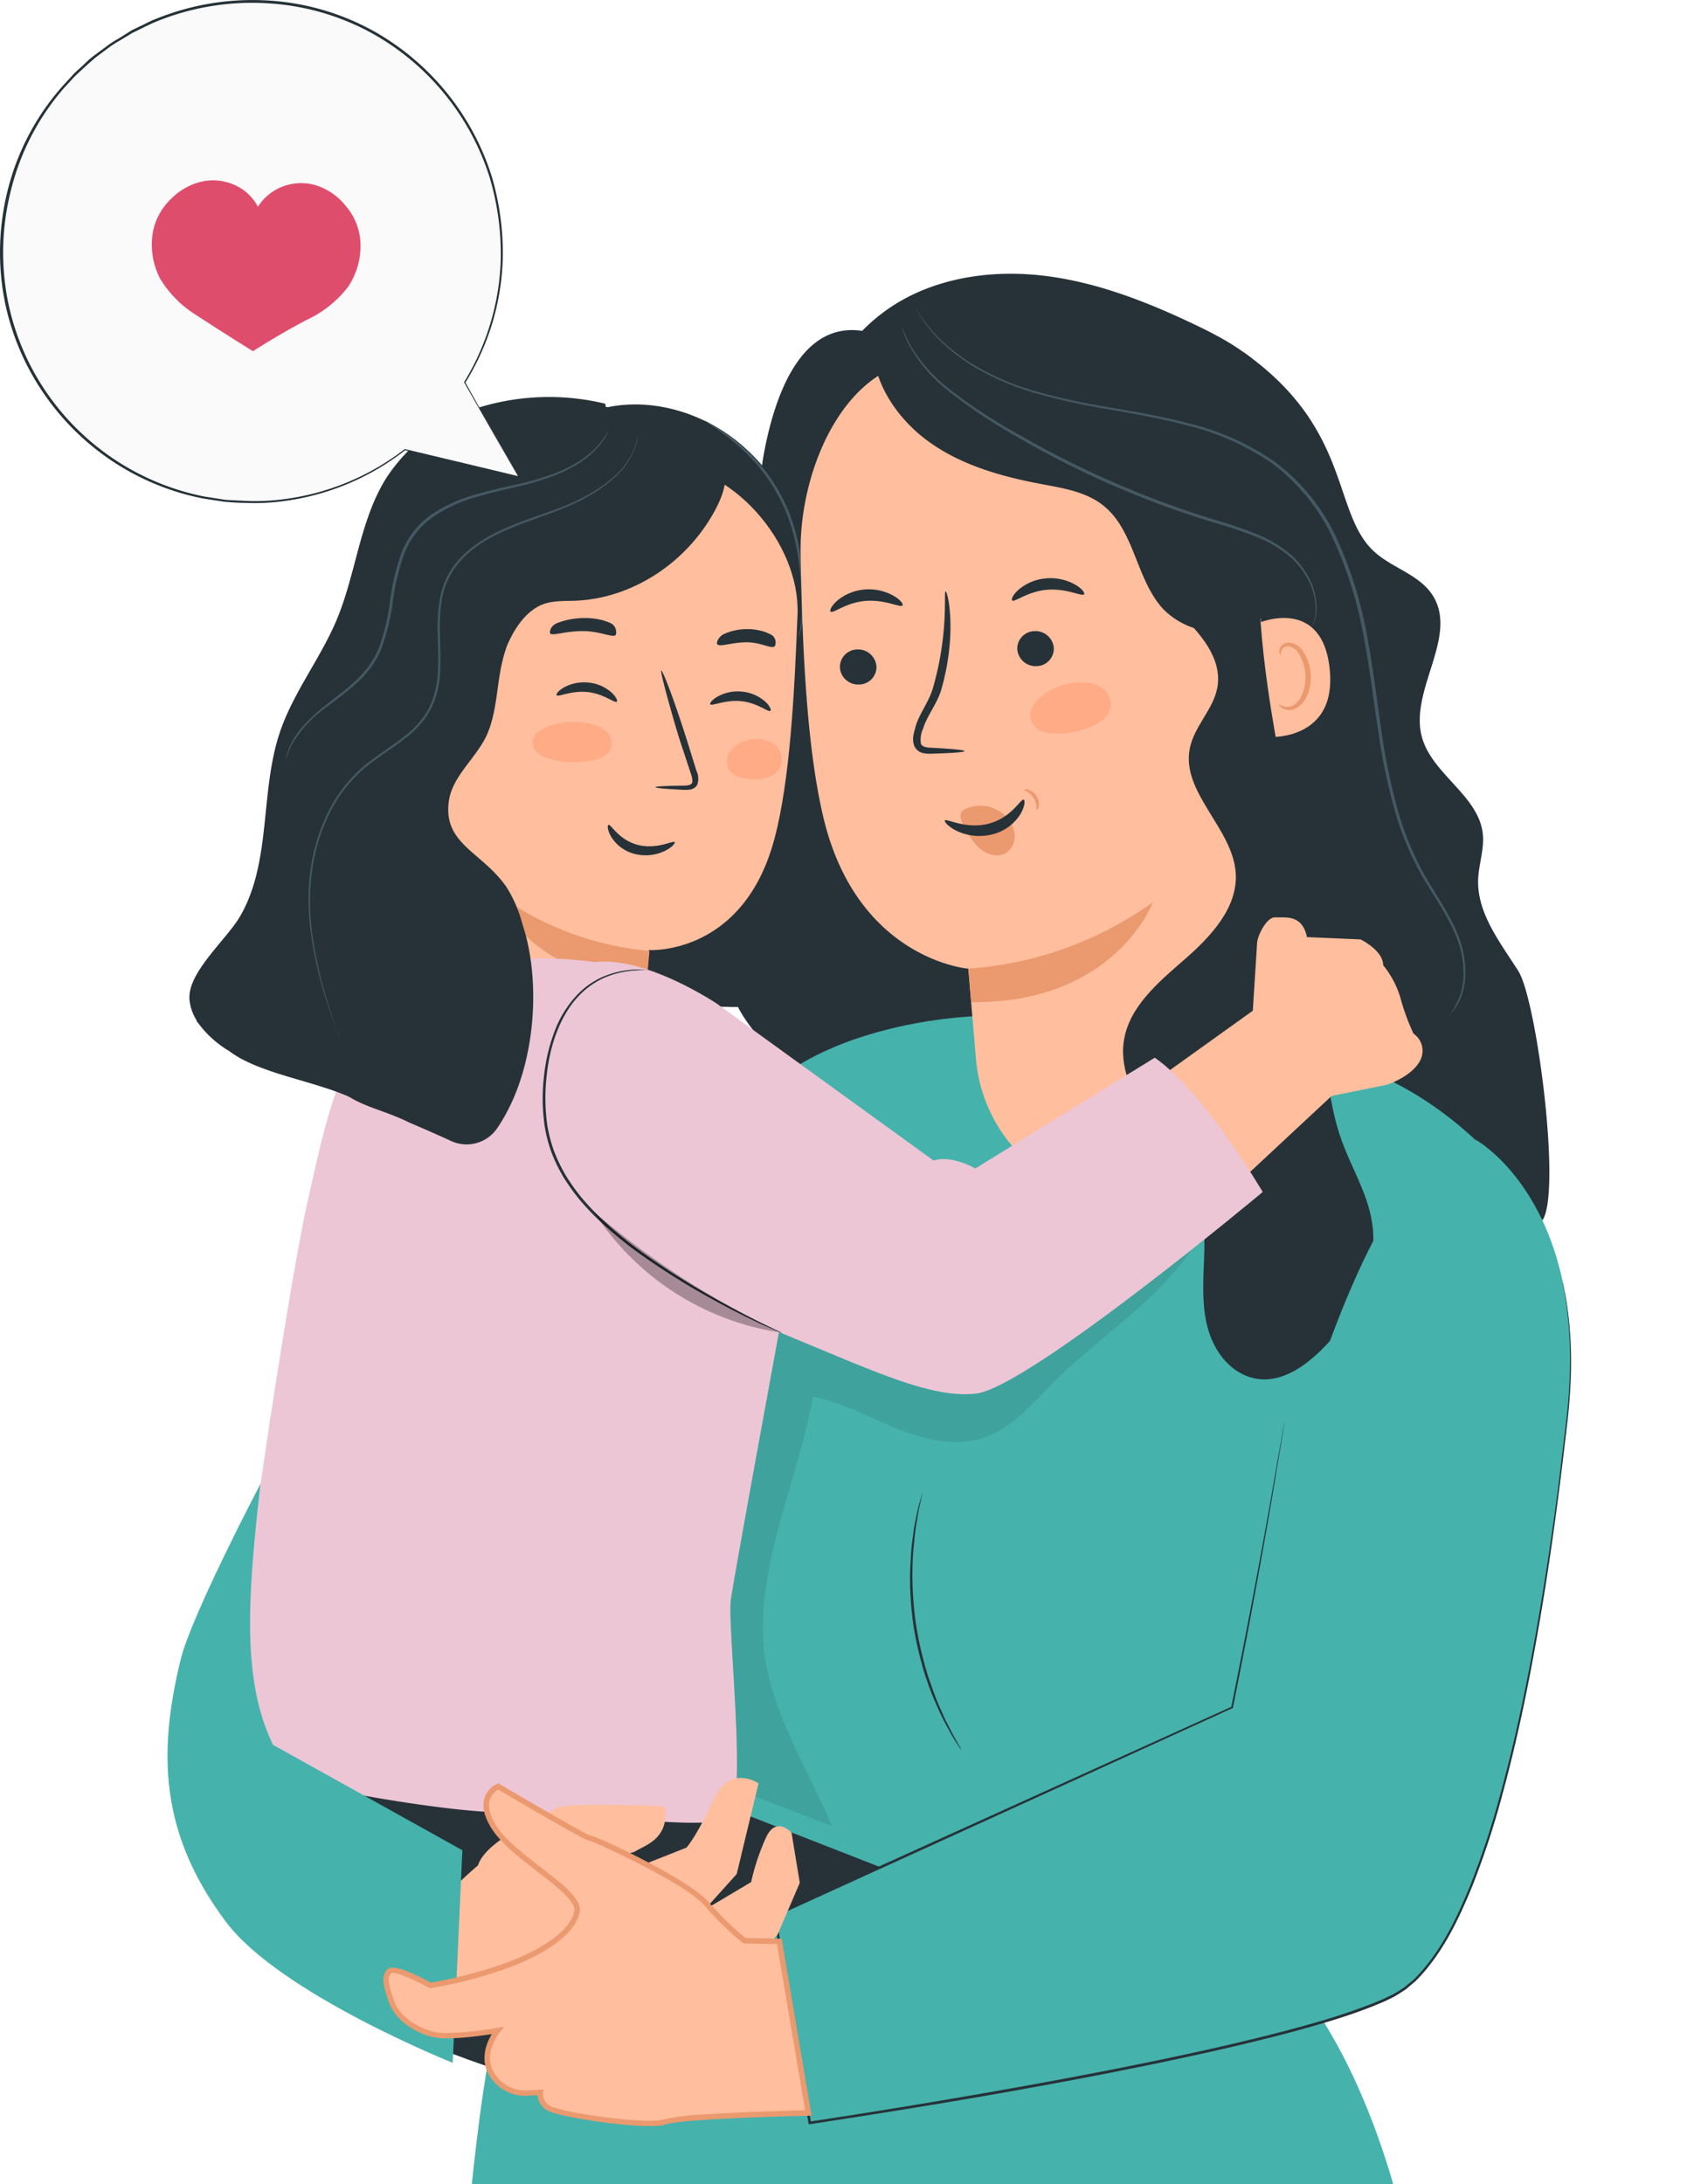 <svg xmlns="http://www.w3.org/2000/svg" fill="none" viewBox="0 0 136 176"><path fill="#263238" d="M58.42 97.503c3.058-2.238 6.472-5.3 5.78-8.997-.596-3.167-4.02-5.14-5.053-8.196-1.366-4.053 1.82-8.037 3.398-11.98 1.707-4.278 1.538-9.04 1.105-13.62-.434-4.581-2.924-13.197-2.144-17.725.779-4.53 2.916-11.743 8.751-10.165l.241 2.183c14.104 9.794 23.151 26.282 23.698 43.188.192 5.983-.644 12.064-3.103 17.53-2.46 5.466-6.615 10.293-12.055 12.969a541.98 541.98 0 0 0-.984-2.574 12.397 12.397 0 0 1-8.236 4.237l1.635-3.627a8.46 8.46 0 0 1-8.87 1.763 3.887 3.887 0 0 0 1.835-2.592 4.871 4.871 0 0 1-5.999-2.394z"/><path fill="#263238" d="M46.576 35.44l.624-2.078c4.077-1.68 8.98-.49 12.38 2.32 3.401 2.811 5.424 7.015 6.35 11.326.927 4.31.847 8.771.657 13.178-.189 4.406-.483 8.829.035 13.215.17 1.453.42 2.98-.118 4.345-.54 1.363-1.935 2.414-3.4 2.884-1.486.402-3.025.57-4.563.499-5.075.004-10.13-.212-15.215-.419-.657-.027-1.392-.093-1.829-.583a2.47 2.47 0 0 1-.438-1.506 115.971 115.971 0 0 1 5.517-43.182z"/><path fill="#FFBE9D" d="M64.293 49.526c.238-5.796-5.369-12.191-11.17-12.183l-18.974 1.61-.262 3.097-2.832 38.475s.312 12.54 10.827 12.921c9.443.337 9.957-9.624 9.957-9.628l.463-7.262s7.61.484 10.129-8.958c1.252-4.688 1.609-11.634 1.862-18.072z"/><path fill="#263238" d="M62.112 57.275c-.17.147-1.032-.64-2.356-.773-1.324-.133-2.364.424-2.49.247-.067-.079.122-.35.575-.614a3.358 3.358 0 0 1 2.014-.4c.69.068 1.339.355 1.853.818.375.354.483.66.404.722zm-12.39-.733c-.171.144-1.032-.64-2.356-.777-1.324-.137-2.365.429-2.49.252-.063-.08.121-.35.574-.618a3.392 3.392 0 0 1 2.015-.397 3.25 3.25 0 0 1 1.857.82c.371.353.48.658.4.72zm3.128 6.884c-.005-.061.837-.103 2.19-.118.344.004.666-.044.748-.212.081-.168-.004-.523-.132-.87-.236-.724-.487-1.483-.753-2.278-.288-.83-1.637-5.487-1.608-5.92.153-.01 1.119 2.566 2.142 5.806.246.799.484 1.562.713 2.288a1.456 1.456 0 0 1 .049 1.14.85.85 0 0 1-.605.366 2.972 2.972 0 0 1-.58.012c-1.333-.07-2.168-.13-2.165-.214z"/><path fill="#EB996E" d="M52.36 76.623a24.542 24.542 0 0 1-12.498-4.763s2.589 7.043 12.285 7.143l.213-2.38z"/><path fill="#263238" d="M49.05 66.471c.192-.101.806 1.204 2.364 1.608 1.557.403 2.877-.397 2.977-.215.053.075-.192.4-.774.693a3.58 3.58 0 0 1-2.449.253 3.134 3.134 0 0 1-1.898-1.385c-.306-.525-.314-.92-.22-.954zm.585-15.311c-.216.27-1.227-.31-2.68-.308-1.453.002-2.506.442-2.608.172-.04-.13.02-.595.575-.82a6.176 6.176 0 0 1 2.258-.404c.76-.001 1.488.15 2.079.43.45.232.46.805.376.93zm12.815.917c-.27.238-1.073-.315-2.245-.322-1.172-.007-2.176.405-2.384.157-.093-.12.087-.596.54-.823a4.592 4.592 0 0 1 1.981-.395c.697.014 1.353.18 1.865.473.395.241.36.794.243.91z"/><path fill="#FFAB85" d="M44.455 58.442a5.794 5.794 0 0 1 3.235-.09c.44.094.85.298 1.188.595a1.317 1.317 0 0 1 .418 1.208c-.16.657-.899.983-1.563 1.115a7.335 7.335 0 0 1-3.745-.229 1.633 1.633 0 0 1-.677-.395 1.067 1.067 0 0 1-.227-1.304c.161-.363.76-.697 1.37-.913m15.229 1.438a2.835 2.835 0 0 1 2.233-.147c.323.099.605.297.808.567.241.35.336.781.263 1.2a1.523 1.523 0 0 1-1.099 1.146c-.85.274-1.77.22-2.582-.15a1.075 1.075 0 0 1-.465-.375 1.379 1.379 0 0 1-.129-1.289c.2-.418.54-.752.963-.943"/><path fill="#455963" d="M64.374 51.35a.8.8 0 0 0 .075-.194c.065-.188.116-.381.15-.577.134-.721.2-1.453.196-2.186a22.87 22.87 0 0 0-.214-3.24 15.579 15.579 0 0 0-.971-3.86 14.044 14.044 0 0 0-1.987-3.45 14.586 14.586 0 0 0-2.302-2.298 15.97 15.97 0 0 0-2.31-1.55.714.714 0 0 0-.186-.089c.207.168.426.321.655.459.602.404 1.183.84 1.74 1.306a15.425 15.425 0 0 1 2.24 2.302 14.71 14.71 0 0 1 1.948 3.39c.478 1.225.804 2.503.972 3.807.16 1.063.249 2.136.264 3.211a13.43 13.43 0 0 1-.12 2.168c-.08.524-.177.794-.15.801z"/><path fill="#46B2AC" d="M101.277 79.876c.641.37 10.132 4.975 17.711 11.984l-8.665 27.243-7.882 30.648 4.311 13.233c16.974 27.439 6.839 88.668 6.839 88.668H34.626s.82-71.385 5.593-89.69c0 0 14.56-57.419 17.93-68.562 3.37-11.143 20.683-11.527 20.683-11.527l22.445-1.997z"/><path fill="#000" d="M55.36 144.171c-.21-6.777-.416-13.581.34-20.321.758-6.74 2.514-13.457 5.988-19.277.856-1.433 1.858-2.849 3.303-3.683 1.822-1.053 4.05-1.028 6.15-.92 4.082.202 8.167.588 12.253.394 4.087-.195 8.213-.981 11.77-3.014l2.634-.077c-1.046 3.025-3.198 5.533-5.55 7.698-2.351 2.165-4.949 4.06-7.215 6.316-1.774 1.775-3.463 3.844-5.854 4.604-2.276.717-4.753.093-6.963-.808-2.21-.902-4.334-2.086-6.673-2.543-1.114 6.266-4.001 12.241-4.053 18.6-.06 5.766 3.343 10.692 5.575 16.003l-8.966-3.447c-.77-.138-.602 1.21-1.092.591-.489-.619-1.627.609-1.648-.116z" filter="url(#a)" opacity=".3" style="mix-blend-mode:overlay"/><path fill="#263238" d="M74.367 120.319a.779.779 0 0 0-.074.207l-.172.605c-.075.264-.159.587-.23.97-.072.383-.18.808-.24 1.295-.06.488-.15 1.013-.19 1.588a51.344 51.344 0 0 0-.096 1.831c-.013 1.402.08 2.803.276 4.191.223 1.387.549 2.754.974 4.093.216.606.408 1.191.636 1.717.228.526.441 1.022.655 1.461.214.439.428.825.613 1.165.151.291.316.573.496.847l.343.527c.037.063.08.122.13.176a.78.78 0 0 0-.092-.2l-.305-.548a13.27 13.27 0 0 1-.475-.87c-.172-.345-.386-.727-.579-1.176-.192-.449-.421-.922-.624-1.459a54.384 54.384 0 0 1-.61-1.719 29.336 29.336 0 0 1-.949-4.059c-.2-1.377-.3-2.767-.3-4.158.015-.639.019-1.251.073-1.817.056-.567.1-1.098.16-1.581.06-.483.144-.889.205-1.294.062-.404.13-.707.191-.971.062-.264.094-.446.132-.611.024-.068.042-.139.052-.21zm48.039-42.069c-1.472-2.317-3.351-4.67-3.242-7.413.052-1.213.497-2.404.378-3.61-.311-3.115-4.087-4.82-4.915-7.84-1.024-3.794 2.985-8.113.862-11.426-1.02-1.587-3.057-2.134-4.509-3.34-3.694-3.065-1.798-9.946-10.747-16.253l-1.274 15.448a394.964 394.964 0 0 1 2.603 40.377c7.287.585 16.027 3.858 22.779 14.15 1.562-2.259-.467-17.775-1.935-20.093z"/><path fill="#263238" d="M71.843 24.723c3.54-2.336 7.997-2.999 12.212-2.516 4.214.484 8.231 2.04 12.067 3.854 2.153 1.02 4.308 2.154 5.935 3.89 2.975 3.164 3.73 7.754 4.348 12.055.502 3.485.984 7.122-.229 10.417a10.797 10.797 0 0 1-6.757 6.458L65.6 34.115a14.615 14.615 0 0 1 6.243-9.392z"/><path fill="#FFBE9D" d="M64.543 44.579c-.12-6.915 3.754-15.726 10.667-15.552l16.194 2.725c5.195.876 8.943 4.891 9.748 10.099.043.256.04-.065.053.133l2.302 41.633A12.44 12.44 0 0 1 91.838 96.7a12.447 12.447 0 0 1-13.161-11.374c-.287-3.346-.617-7.291-.616-7.274.001.018-8.907-.733-11.655-12.071-1.365-5.628-1.73-13.72-1.863-21.403z"/><path fill="#EB996E" d="M83.59 65.258c-.067-.032.039-.493-.264-.956-.303-.463-.743-.593-.73-.67.013-.076.136-.06.34.004.265.092.49.276.631.52.15.236.214.519.18.798-.038.21-.123.316-.156.304z"/><path fill="#263238" d="M67.71 53.787a1.47 1.47 0 0 0 1.537 1.368 1.408 1.408 0 0 0 1.41-1.447 1.479 1.479 0 0 0-1.538-1.373 1.413 1.413 0 0 0-1.409 1.452zm-.745-4.503c.2.176 1.244-.742 2.828-.864 1.584-.122 2.81.576 2.963.368.077-.093-.134-.43-.67-.752a4.06 4.06 0 0 0-2.393-.533 3.92 3.92 0 0 0-2.23.926c-.457.413-.596.773-.498.855zm15.043 3.02a1.48 1.48 0 0 0 1.538 1.373 1.413 1.413 0 0 0 1.408-1.452 1.475 1.475 0 0 0-1.537-1.368 1.41 1.41 0 0 0-1.409 1.447zm-.408-3.923c.201.176 1.25-.737 2.833-.86 1.585-.121 2.805.572 2.962.364.078-.093-.138-.43-.674-.752a4.06 4.06 0 0 0-2.392-.528 3.888 3.888 0 0 0-2.23.925c-.457.413-.592.774-.499.851zm-3.848 12.143c-.006-.092-.998-.185-2.609-.268-.405-.009-.795-.058-.901-.328a2.093 2.093 0 0 1 .175-1.217c.303-1.01 1.129-2.012 1.46-3.12 1.304-4.516.54-7.892.357-7.941-.183-.05.288 3.24-1.019 7.768-.31 1.112-1.122 2.118-1.407 3.131-.114.474-.338 1.016-.08 1.602a1.01 1.01 0 0 0 .714.538c.228.043.461.057.693.042 1.624-.045 2.618-.12 2.617-.207z"/><path fill="#EB996E" d="M92.937 72.71s-3.063 8.185-14.64 8.037l-.231-2.694a29.016 29.016 0 0 0 14.87-5.343zM77.75 65.227a2.865 2.865 0 0 1 2.775.116 2.634 2.634 0 0 1 1.226 1.64 1.641 1.641 0 0 1-.682 1.766c-.64.368-1.517.115-2.108-.399a5.89 5.89 0 0 1-1.328-1.952 1.645 1.645 0 0 1-.195-.606.54.54 0 0 1 .257-.533"/><path fill="#263238" d="M82.53 64.439c-.233-.112-.957 1.439-2.811 1.928-1.855.49-3.44-.456-3.55-.25-.045.094.255.483.925.82.91.44 1.946.542 2.925.291a3.722 3.722 0 0 0 2.264-1.66c.352-.62.36-1.09.247-1.129z"/><path fill="#FFBE9D" d="M100.697 50.633c.096-.34 5.899-2.996 6.506 3.354.587 6.172-5.744 5.472-5.773 5.298-.03-.174-.733-8.652-.733-8.652z"/><path fill="#EB996E" d="M103.12 56.768c.026-.002.114.067.303.134.266.085.554.066.806-.053.627-.3 1.083-1.39 1.01-2.503a3.597 3.597 0 0 0-.443-1.51 1.255 1.255 0 0 0-.885-.752.556.556 0 0 0-.61.353c-.067.18-.016.3-.045.315-.03.015-.143-.092-.116-.349a.665.665 0 0 1 .206-.409.81.81 0 0 1 .58-.214 1.521 1.521 0 0 1 1.213.852c.311.51.492 1.09.529 1.686.082 1.248-.453 2.47-1.319 2.813a1.164 1.164 0 0 1-.999-.075c-.207-.14-.251-.273-.23-.288z"/><path fill="#263238" d="M70.344 27.531A24.784 24.784 0 0 1 104.4 47.227l-2.322 2.277a6.173 6.173 0 0 1-8.283-.404c-2.22-2.383-2.304-6.34-4.853-8.367-1.392-1.114-3.254-1.4-5.013-1.733-3.171-.596-6.367-1.494-8.993-3.366-2.626-1.873-4.64-4.872-4.593-8.103z"/><path fill="#FFAB85" d="M84.246 55.891a5.267 5.267 0 0 1 3.227-.89c.477.012.943.153 1.346.408a1.676 1.676 0 0 1 .73 1.316c.012.804-.65 1.362-1.28 1.676a6.583 6.583 0 0 1-3.824.644c-.28-.03-.55-.13-.78-.292a1.405 1.405 0 0 1-.563-1.458c.07-.467.585-1.002 1.144-1.395"/><path fill="#263238" d="M92.945 90.59c-1.421-1.94-2.68-4.223-2.358-6.623.374-2.787 2.763-4.792 4.876-6.629 2.114-1.837 4.33-4.173 4.159-6.977-.24-3.652-4.45-6.516-3.696-10.097.371-1.784 1.923-3.135 2.223-4.919.387-2.33-1.437-4.392-3.158-6.011-1.721-1.62-3.625-3.553-3.47-5.93l10.014-.22c-.699 12.75 3.857 25.17 5.007 37.884.325 3.67.38 7.43 1.637 10.889.783 2.147 2.033 4.163 2.412 6.438.653 3.845-1.342 7.737-4.15 10.456-1.355 1.325-3.12 2.506-4.996 2.269-1.877-.237-3.263-1.782-3.891-3.513-.629-1.732-.586-3.617-.514-5.456.073-1.839.16-3.714-.36-5.478-.64-2.29-2.314-4.145-3.735-6.084z"/><path fill="#455963" d="M105.772 50.559a.464.464 0 0 0 .051-.1c.03-.073.076-.172.124-.312a3.92 3.92 0 0 0 .194-1.262 5.163 5.163 0 0 0-.451-1.971 6.638 6.638 0 0 0-1.572-2.175 9.953 9.953 0 0 0-2.772-1.687 35.996 35.996 0 0 0-3.519-1.198 76.742 76.742 0 0 1-15.535-6.744 44.542 44.542 0 0 1-5.8-3.783 12.524 12.524 0 0 1-3.07-3.466 9.019 9.019 0 0 1-.55-1.138l-.121-.31a.494.494 0 0 0-.051-.101c.146.557.363 1.092.646 1.593a12.16 12.16 0 0 0 3.044 3.547 43.39 43.39 0 0 0 5.783 3.85 73.353 73.353 0 0 0 7.588 3.829 74.19 74.19 0 0 0 8.006 2.947 36.1 36.1 0 0 1 3.504 1.172c.998.39 1.926.941 2.746 1.632a6.487 6.487 0 0 1 1.568 2.096c.281.603.443 1.256.478 1.921a4.608 4.608 0 0 1-.291 1.66z"/><path fill="#455963" d="M116.862 81.76a1.7 1.7 0 0 0 .144-.15c.137-.144.262-.3.374-.464.42-.68.671-1.45.732-2.247a7.768 7.768 0 0 0-.619-3.659c-.53-1.355-1.466-2.744-2.399-4.302a23.44 23.44 0 0 1-2.347-5.444 49.16 49.16 0 0 1-1.391-6.687c-.359-2.382-.644-4.9-1.131-7.486a32.88 32.88 0 0 0-2.384-7.76 16.197 16.197 0 0 0-5.049-6.331 20.725 20.725 0 0 0-6.898-3.1c-2.342-.628-4.613-.976-6.722-1.351a51.644 51.644 0 0 1-5.803-1.28 21.192 21.192 0 0 1-4.523-1.902 14.924 14.924 0 0 1-2.973-2.192 12.01 12.01 0 0 1-1.528-1.769c-.16-.214-.26-.392-.337-.506l-.121-.172s.03.064.1.183c.069.118.169.3.32.52.439.652.943 1.258 1.504 1.81.888.86 1.878 1.607 2.949 2.224 1.43.813 2.948 1.46 4.525 1.928 1.909.546 3.847.984 5.805 1.31 2.114.38 4.38.737 6.687 1.368a20.566 20.566 0 0 1 6.826 3.069 16.036 16.036 0 0 1 4.97 6.27 32.574 32.574 0 0 1 2.373 7.717c.491 2.572.776 5.09 1.148 7.477a48.71 48.71 0 0 0 1.414 6.706c.56 1.92 1.363 3.76 2.388 5.477.952 1.56 1.874 2.93 2.424 4.27a7.753 7.753 0 0 1 .646 3.6 5.082 5.082 0 0 1-.672 2.212c-.234.455-.446.65-.432.662z"/><path fill="#263238" d="M18.776 134.55l12.76.884c.01.14 21.65 1.481 21.6 1.123l-.908 6.579 18.731 7.312-9.596 4.701L48.94 169.25s-20.871-4.545-26.728-12.596c-5.856-8.05-3.435-22.104-3.435-22.104z"/><path fill="#ECC6D5" d="M47.928 77.518a31.162 31.162 0 0 0-7.485-.114c-3.896.41-7.476 1.878-9.859 4.44-3.441 3.707-4.49 9.278-5.77 14.896-1.131 4.991-3.158 18.43-3.158 18.43l-3.1 21.106s.653 5.111 2.282 6.271c1.629 1.159 16.199 3.736 20.294 3.466 4.094-.27 16.204 1.748 17.663.385 1.458-1.363-.167-15.348.12-17.478.286-2.131 5.266-29.09 5.266-29.09l-7.063-17.622-9.19-4.69z"/><path fill="#FFBE9D" d="M91.337 88.36l9.661-6.918.346-5.494c.033-.508.743-2.077 1.489-2.03.747.048 2.141-.286 2.529 1.593l4.323.186s1.817.879 1.821 2.08a7.564 7.564 0 0 1 1.369 2.548 18.094 18.094 0 0 0 1.074 2.96 1.678 1.678 0 0 1 .543 2.163c-.678 1.316-2.673 1.958-2.673 1.958l-4.47.906-10.618 9.892-5.394-9.845z"/><path fill="#ECC6D5" d="M45.316 78.882c3.433-4.053 12.446 1.973 12.446 1.973l17.5 12.663c1.437-.486 3.367.636 3.367.636l14.463-8.927c3.954 2.734 8.705 10.822 8.705 10.822S82.873 111.85 78.65 112.3c-4.224.45-9.712-2.597-19.667-6.503-9.555-3.769-13.519-10.316-13.793-11.28-.275-.962-3.305-11.578.127-15.635z"/><path fill="#263238" d="M52.307 78.17a7.38 7.38 0 0 0-3.669.524 6.456 6.456 0 0 0-2.18 1.547 8.704 8.704 0 0 0-1.706 2.751 14.217 14.217 0 0 0-.884 3.612 15.436 15.436 0 0 0 .038 4.115c.114.72.296 1.428.544 2.115.267.701.594 1.379.978 2.024.396.638.835 1.248 1.312 1.827.47.554.967 1.083 1.49 1.587a31.81 31.81 0 0 0 3.16 2.624 58.878 58.878 0 0 0 5.87 3.704 61.633 61.633 0 0 0 4.168 2.123c.507.226.905.38 1.168.508l.308.124.107.037a.436.436 0 0 0-.1-.059l-.296-.143-1.148-.545a77 77 0 0 1-4.13-2.187 60.554 60.554 0 0 1-5.822-3.733 31.418 31.418 0 0 1-3.129-2.618 21.416 21.416 0 0 1-1.475-1.57 16.207 16.207 0 0 1-1.284-1.797 12.73 12.73 0 0 1-.962-1.987 11.755 11.755 0 0 1-.541-2.07 15.564 15.564 0 0 1-.047-4.053c.27-2.573 1.163-4.849 2.497-6.287a6.432 6.432 0 0 1 2.098-1.537 7.103 7.103 0 0 1 1.913-.54c.24-.037.483-.06.726-.07.177-.023.355-.035.534-.034l.333-.022.13.03z"/><path fill="#000" d="M63.03 107.395l-.21-.039a21.73 21.73 0 0 1-14.948-9.72 65.662 65.662 0 0 0 15.157 9.759z" opacity=".3"/><path fill="#46B2AC" d="M99.324 137.57s5.866-31.681 14.368-42.291c1.671-2.085 3.443-3.358 5.295-3.428 0 0 4.647 2.57 6.685 10.143.849 3.141 1.244 7.14.674 12.174-1.354 11.965-5.242 41.875-13.883 46.522-8.64 4.646-47.17 10.333-47.17 10.333l-2.83-16.721 36.861-16.732z"/><path fill="#263238" d="M103.561 114.534s-.031.134-.08.397c-.049.262-.115.658-.204 1.174a779.41 779.41 0 0 0-.8 4.544 710.107 710.107 0 0 1-3.222 16.926l.044-.056-36.875 16.702-.077.036.005.083c.903 5.359 1.848 10.953 2.822 16.722l.007.109.11-.007a729.29 729.29 0 0 0 13.84-2.231c6.453-1.125 12.743-2.318 18.772-3.674 3.033-.688 5.964-1.404 8.82-2.252 1.423-.424 2.822-.885 4.176-1.436.334-.145.677-.269 1-.44.333-.147.653-.323.955-.525l.46-.294.417-.348c.133-.119.28-.23.417-.358l.37-.389c1.94-2.125 3.126-4.697 4.15-7.175a67.845 67.845 0 0 0 2.448-7.436c1.328-4.877 2.233-9.502 2.966-13.729.734-4.227 1.263-8.08 1.695-11.464.214-1.694.396-3.268.569-4.722.172-1.454.256-2.783.296-3.978a31.614 31.614 0 0 0-.31-5.517 18.252 18.252 0 0 0-.358-1.899s.011.167.089.483c.078.316.14.795.225 1.419.242 1.826.331 3.67.266 5.511a43.512 43.512 0 0 1-.314 3.979c-.177 1.45-.359 3.024-.569 4.713a259.82 259.82 0 0 1-1.726 11.453c-.742 4.227-1.657 8.844-2.99 13.709a67.499 67.499 0 0 1-2.45 7.41c-1.02 2.469-2.207 5.023-4.119 7.106l-.362.38c-.124.127-.267.229-.417.349l-.417.344-.448.285c-.298.191-.61.359-.935.501-.318.166-.658.29-.991.435a51.216 51.216 0 0 1-4.16 1.426c-2.843.839-5.791 1.556-8.803 2.243-6.024 1.351-12.31 2.539-18.764 3.664a635.241 635.241 0 0 1-13.83 2.252l.125.093c-.974-5.768-1.923-11.362-2.83-16.721l-.063.114 36.87-16.807.034-.002-.002-.035a600.794 600.794 0 0 0 3.156-16.922l.76-4.55c.081-.515.144-.889.187-1.177.042-.289.065-.418.065-.418z"/><path fill="#FFBE9D" d="M53.593 145.557s-8.251-.393-8.864.184c-.613.577-5.466 2.361-6.2 4.569 0 0-5.502 4.677-5.748 7.012-.247 2.334.666 5.313.666 5.313l19.249 3.293 9.976-10.012 1.804-4.201-.666-4.033s-1.194-1.36-2.013.295a17.87 17.87 0 0 0-1.244 3.68l-3.771 2.245 2.607-2.89 1.761-7.312s-2.344-1.605-3.67 1.359c-1.327 2.964-2.146 3.823-2.146 3.823l-4.84 1.916-3.533-1.162s3.612-.04 4.304-.486c.692-.446 2.742-.981 2.328-3.593z"/><path fill="#46B2AC" d="M37.274 149.091L22.015 140.6c-2.381-4.901-2.18-11.064-1.012-21.046 0 0-5.57 10.602-6.439 14.165-1.842 7.555-1.674 14.053 3.663 21.157 4.34 5.78 18.27 11.345 18.27 11.345l.777-17.13z"/><path fill="#FFBE9D" d="M60.025 156.398a24.341 24.341 0 0 1-3.079-2.995c-1.642-1.893-9.226-5.313-9.462-5.297-.237.016-7.311-4.154-7.311-4.154s-1.942.765-.333 3.298c1.61 2.533 6.976 5.14 6.682 6.76-.293 1.621-2.433 3.116-5.405 4.271a35.621 35.621 0 0 1-6.437 1.704s-2.822-1.573-3.273-1.143c-.451.429-.33 1.064.162 2.47.493 1.405 2.072 2.339 3.452 2.649 1.38.309 5.097-.336 5.097-.336s-1.483 1.778-.492 3.472a3.174 3.174 0 0 0 2.949 1.565l.99-.065a1.286 1.286 0 0 0 .681 1.274c.837.544 7.983 1.595 9.389 1.102 1.406-.493 11.539-.707 11.539-.707l-2.336-13.829-2.813-.039z"/><path fill="#EB996E" d="M52.966 171.299c.249-.009.496-.049.735-.119 1.088-.38 7.978-.622 11.47-.694l.254-.017-2.413-14.254-2.91-.046a24.57 24.57 0 0 1-2.99-2.922c-1.542-1.772-8.762-5.211-9.59-5.363-.35-.105-4.525-2.526-7.248-4.128l-.091-.055-.099.037a1.901 1.901 0 0 0-1.017 1.114c-.231.701-.035 1.546.578 2.508.752 1.187 2.248 2.346 3.699 3.465 1.45 1.118 3.087 2.396 2.96 3.143-.258 1.424-2.128 2.885-5.266 4.112a36.083 36.083 0 0 1-6.316 1.678c-1.118-.617-2.982-1.536-3.467-1.091-.588.558-.349 1.391.107 2.698.538 1.487 2.192 2.495 3.61 2.793 1.112.248 3.593-.083 4.672-.251-.396.664-.969 1.982-.223 3.283a3.37 3.37 0 0 0 3.159 1.679l.744-.049a1.578 1.578 0 0 0 .789 1.223c.75.501 6.497 1.411 8.853 1.256zm3.898-.926a18.736 18.736 0 0 0-3.313.395c-1.376.482-8.416-.568-9.198-1.079a1.088 1.088 0 0 1-.588-1.048l.052-.28-1.27.083a2.941 2.941 0 0 1-2.735-1.456c-.901-1.537.458-3.206.47-3.22l.378-.464-.582.104c-.04.003-3.688.634-5.015.33-1.326-.304-2.826-1.181-3.292-2.51-.504-1.44-.566-1.915-.218-2.233.22-.146 1.632.403 3.016 1.174l.064.039.079-.005c2.21-.373 4.38-.947 6.484-1.716 3.29-1.285 5.257-2.862 5.54-4.438.184-1.015-1.345-2.194-3.115-3.564-1.354-1.045-2.887-2.229-3.6-3.352-.534-.844-.714-1.563-.531-2.133.116-.342.356-.628.673-.801 7.028 4.133 7.251 4.119 7.335 4.113.447.107 7.7 3.399 9.285 5.221a24.162 24.162 0 0 0 3.107 3.024l.056.044 2.694.043 2.264 13.393c-1.058.039-5.05.139-8.036.336h-.005z"/><path fill="#263238" d="M15.852 82.221a3.844 3.844 0 0 1-.574-1.633c-.219-2.185 2.958-4.844 4.057-6.72 2.574-4.396 1.601-10.015 3.222-14.85 1.085-3.225 3.285-5.965 4.596-9.1 1.546-3.704 1.84-7.924 3.95-11.34a14.005 14.005 0 0 1 7.827-5.837 19.277 19.277 0 0 1 9.865-.21l.044.265a27 27 0 0 1 5.519 1.049c1.845.56 3.78 2.086 4.081 4.13.152 1.04-.245 2.091-.73 3.016-2.253 4.31-6.71 7.229-11.312 7.413-1.049.039-2.158-.038-3.085.507-1.135.66-1.921 1.886-2.457 3.166-.2.576-.36 1.166-.477 1.764-.327 1.715-.38 3.509-1.026 5.135-.804 2.019-2.894 3.467-3.174 5.623-.447 3.443 2.693 4.037 4.663 6.893a10.76 10.76 0 0 1 1.28 2.995c1.53 4.535 1.142 11.8-2.058 16.45a2.98 2.98 0 0 1-3.712.996 122.108 122.108 0 0 0-3.339-1.47c-1.864-.928-3.412-1.19-4.86-2.08-2.991-1.33-7.3-1.89-9.67-3.687a8.413 8.413 0 0 1-2.55-2.322l-.104-.112.024-.04z"/><path fill="#455963" d="M27.303 83.508a.834.834 0 0 0-.045-.151c-.034-.112-.083-.254-.143-.43a66.695 66.695 0 0 1-.551-1.693 33.8 33.8 0 0 1-1.436-6.362c-.178-1.492-.177-3 .004-4.491a14.92 14.92 0 0 1 1.466-4.913 11.442 11.442 0 0 1 3.678-4.258c.802-.585 1.659-1.13 2.465-1.781a7.022 7.022 0 0 0 2.042-2.39 7.658 7.658 0 0 0 .704-3.069c.05-1.037-.008-2.05-.02-3.042-.038-.969.033-1.938.21-2.89a6.097 6.097 0 0 1 1.155-2.487c1.115-1.433 2.687-2.28 4.158-2.913 1.472-.634 2.934-1.073 4.223-1.598 2.573-1.01 4.47-2.397 5.329-3.707.34-.494.6-1.038.773-1.612a10.1 10.1 0 0 1 .094-.446c.01-.052.02-.103.025-.156a.68.68 0 0 0-.047.153c-.032.112-.071.26-.116.447-.18.56-.441 1.09-.776 1.573-.87 1.276-2.743 2.627-5.313 3.61-1.287.498-2.745.928-4.242 1.576-1.497.649-3.09 1.497-4.246 2.972a6.333 6.333 0 0 0-1.186 2.572 13.374 13.374 0 0 0-.22 2.94c.013.993.067 2.005.02 3.024a7.41 7.41 0 0 1-.684 2.975 6.742 6.742 0 0 1-1.976 2.329c-.793.642-1.646 1.186-2.452 1.776a11.934 11.934 0 0 0-2.178 1.982 12.293 12.293 0 0 0-1.551 2.358 15.078 15.078 0 0 0-1.47 4.988 18.873 18.873 0 0 0 .03 4.533 32.11 32.11 0 0 0 1.506 6.37c.246.737.454 1.29.598 1.681l.165.43c0 .033.002.067.007.1z"/><path fill="#455963" d="M22.994 61.518a5.866 5.866 0 0 1 .514-1.48 9.739 9.739 0 0 1 2.9-3.121c.715-.558 1.535-1.135 2.332-1.86.416-.377.797-.79 1.137-1.236a7.83 7.83 0 0 0 .87-1.558c.435-1.19.739-2.426.905-3.683.164-1.337.473-2.652.92-3.923a6.518 6.518 0 0 1 2.437-3.072 12.191 12.191 0 0 1 3.417-1.545c1.151-.344 2.27-.59 3.314-.83a21.82 21.82 0 0 0 2.864-.857 11.13 11.13 0 0 0 2.205-1.113 7.195 7.195 0 0 0 1.41-1.223 5.27 5.27 0 0 0 .676-.964l.14-.273c.027-.063.043-.095.038-.099a8.431 8.431 0 0 1-.919 1.279c-.422.446-.897.84-1.413 1.175-.69.432-1.425.79-2.19 1.068-.932.338-1.886.613-2.854.826-1.044.236-2.168.468-3.329.808-1.23.336-2.401.858-3.474 1.549a6.712 6.712 0 0 0-2.53 3.175 18.622 18.622 0 0 0-.931 3.967 16.877 16.877 0 0 1-.878 3.642 7.59 7.59 0 0 1-.837 1.516 8.709 8.709 0 0 1-1.103 1.216c-.779.724-1.59 1.31-2.304 1.876a13.77 13.77 0 0 0-1.821 1.668c-.422.462-.777.98-1.055 1.539a4.417 4.417 0 0 0-.413 1.413.324.324 0 0 0-.027.12z"/><path fill="#FAFAFA" d="M41.757 38.364l-4.279-7.533a20.22 20.22 0 1 0-4.839 5.38l9.118 2.153z"/><path fill="#263238" d="M41.757 38.364l-9.143-2.094a.058.058 0 0 1-.04-.065l.085.077a20.116 20.116 0 0 1-9.665 4.079 17.4 17.4 0 0 1-3.222.161c-.547 0-1.108-.045-1.675-.09l-1.701-.258a20.31 20.31 0 0 1-12.603-8.093 20.161 20.161 0 0 1-3.409-7.79 20.54 20.54 0 0 1 .239-8.975 19.91 19.91 0 0 1 4.375-8.325l.825-.902c.27-.309.592-.56.882-.837.29-.277.587-.567.915-.8l.973-.72a7.9 7.9 0 0 1 .999-.645l1.024-.645 1.07-.515c.35-.183.712-.345 1.082-.483a20.689 20.689 0 0 1 9.02-1.392 19.974 19.974 0 0 1 8.293 2.43 20.477 20.477 0 0 1 9.575 11.777 21.85 21.85 0 0 1 .876 6.56 20.114 20.114 0 0 1-.985 5.67 20.57 20.57 0 0 1-2.024 4.336v.006c2.706 4.84 4.034 7.217 4.233 7.565l-4.33-7.565a.065.065 0 0 1 0-.058 20.264 20.264 0 0 0 1.985-4.323 19.89 19.89 0 0 0 .96-5.625c.036-2.2-.264-4.392-.889-6.501a20.27 20.27 0 0 0-9.504-11.65A19.794 19.794 0 0 0 21.75.278a20.432 20.432 0 0 0-8.943 1.378c-.365.14-.722.299-1.07.477l-1.056.516-1.012.612a8.537 8.537 0 0 0-.992.644l-.954.715a35.09 35.09 0 0 0-1.778 1.618l-.818.895a19.71 19.71 0 0 0-4.253 8.235A20.27 20.27 0 0 0 .63 24.24a19.974 19.974 0 0 0 3.364 7.732 20.225 20.225 0 0 0 12.46 8.035l1.689.264c.56.045 1.115.058 1.662.09a17.613 17.613 0 0 0 3.164-.148 20.078 20.078 0 0 0 9.633-4.008.057.057 0 0 1 .084 0 .071.071 0 0 1 0 .071l-.04-.09 9.111 2.178z"/><path fill="#DF4D6D" d="M29.048 19.376a4.897 4.897 0 0 0-1.188-2.798 4.957 4.957 0 0 0-2.524-1.686 4.217 4.217 0 0 0-2.578.151 4.03 4.03 0 0 0-1.964 1.616 3.934 3.934 0 0 0-1.13-1.318 4.218 4.218 0 0 0-1.486-.687 4.307 4.307 0 0 0-1.647-.075 5.063 5.063 0 0 0-2.706 1.412 5.017 5.017 0 0 0-1.492 2.66 5.946 5.946 0 0 0 .577 3.804 8.797 8.797 0 0 0 2.94 2.954 249.688 249.688 0 0 0 4.542 2.891s2.342-1.505 4.438-2.573a8.955 8.955 0 0 0 3.244-2.63 5.93 5.93 0 0 0 .974-3.721z"/><defs><filter id="a" width="69.657" height="76.896" x="41.653" y="83.76" color-interpolation-filters="sRGB" filterUnits="userSpaceOnUse"><feFlood flood-opacity="0" result="BackgroundImageFix"/><feBlend in="SourceGraphic" in2="BackgroundImageFix" result="shape"/><feGaussianBlur result="effect1_foregroundBlur_9479_48120" stdDeviation="6.756"/></filter></defs></svg>
